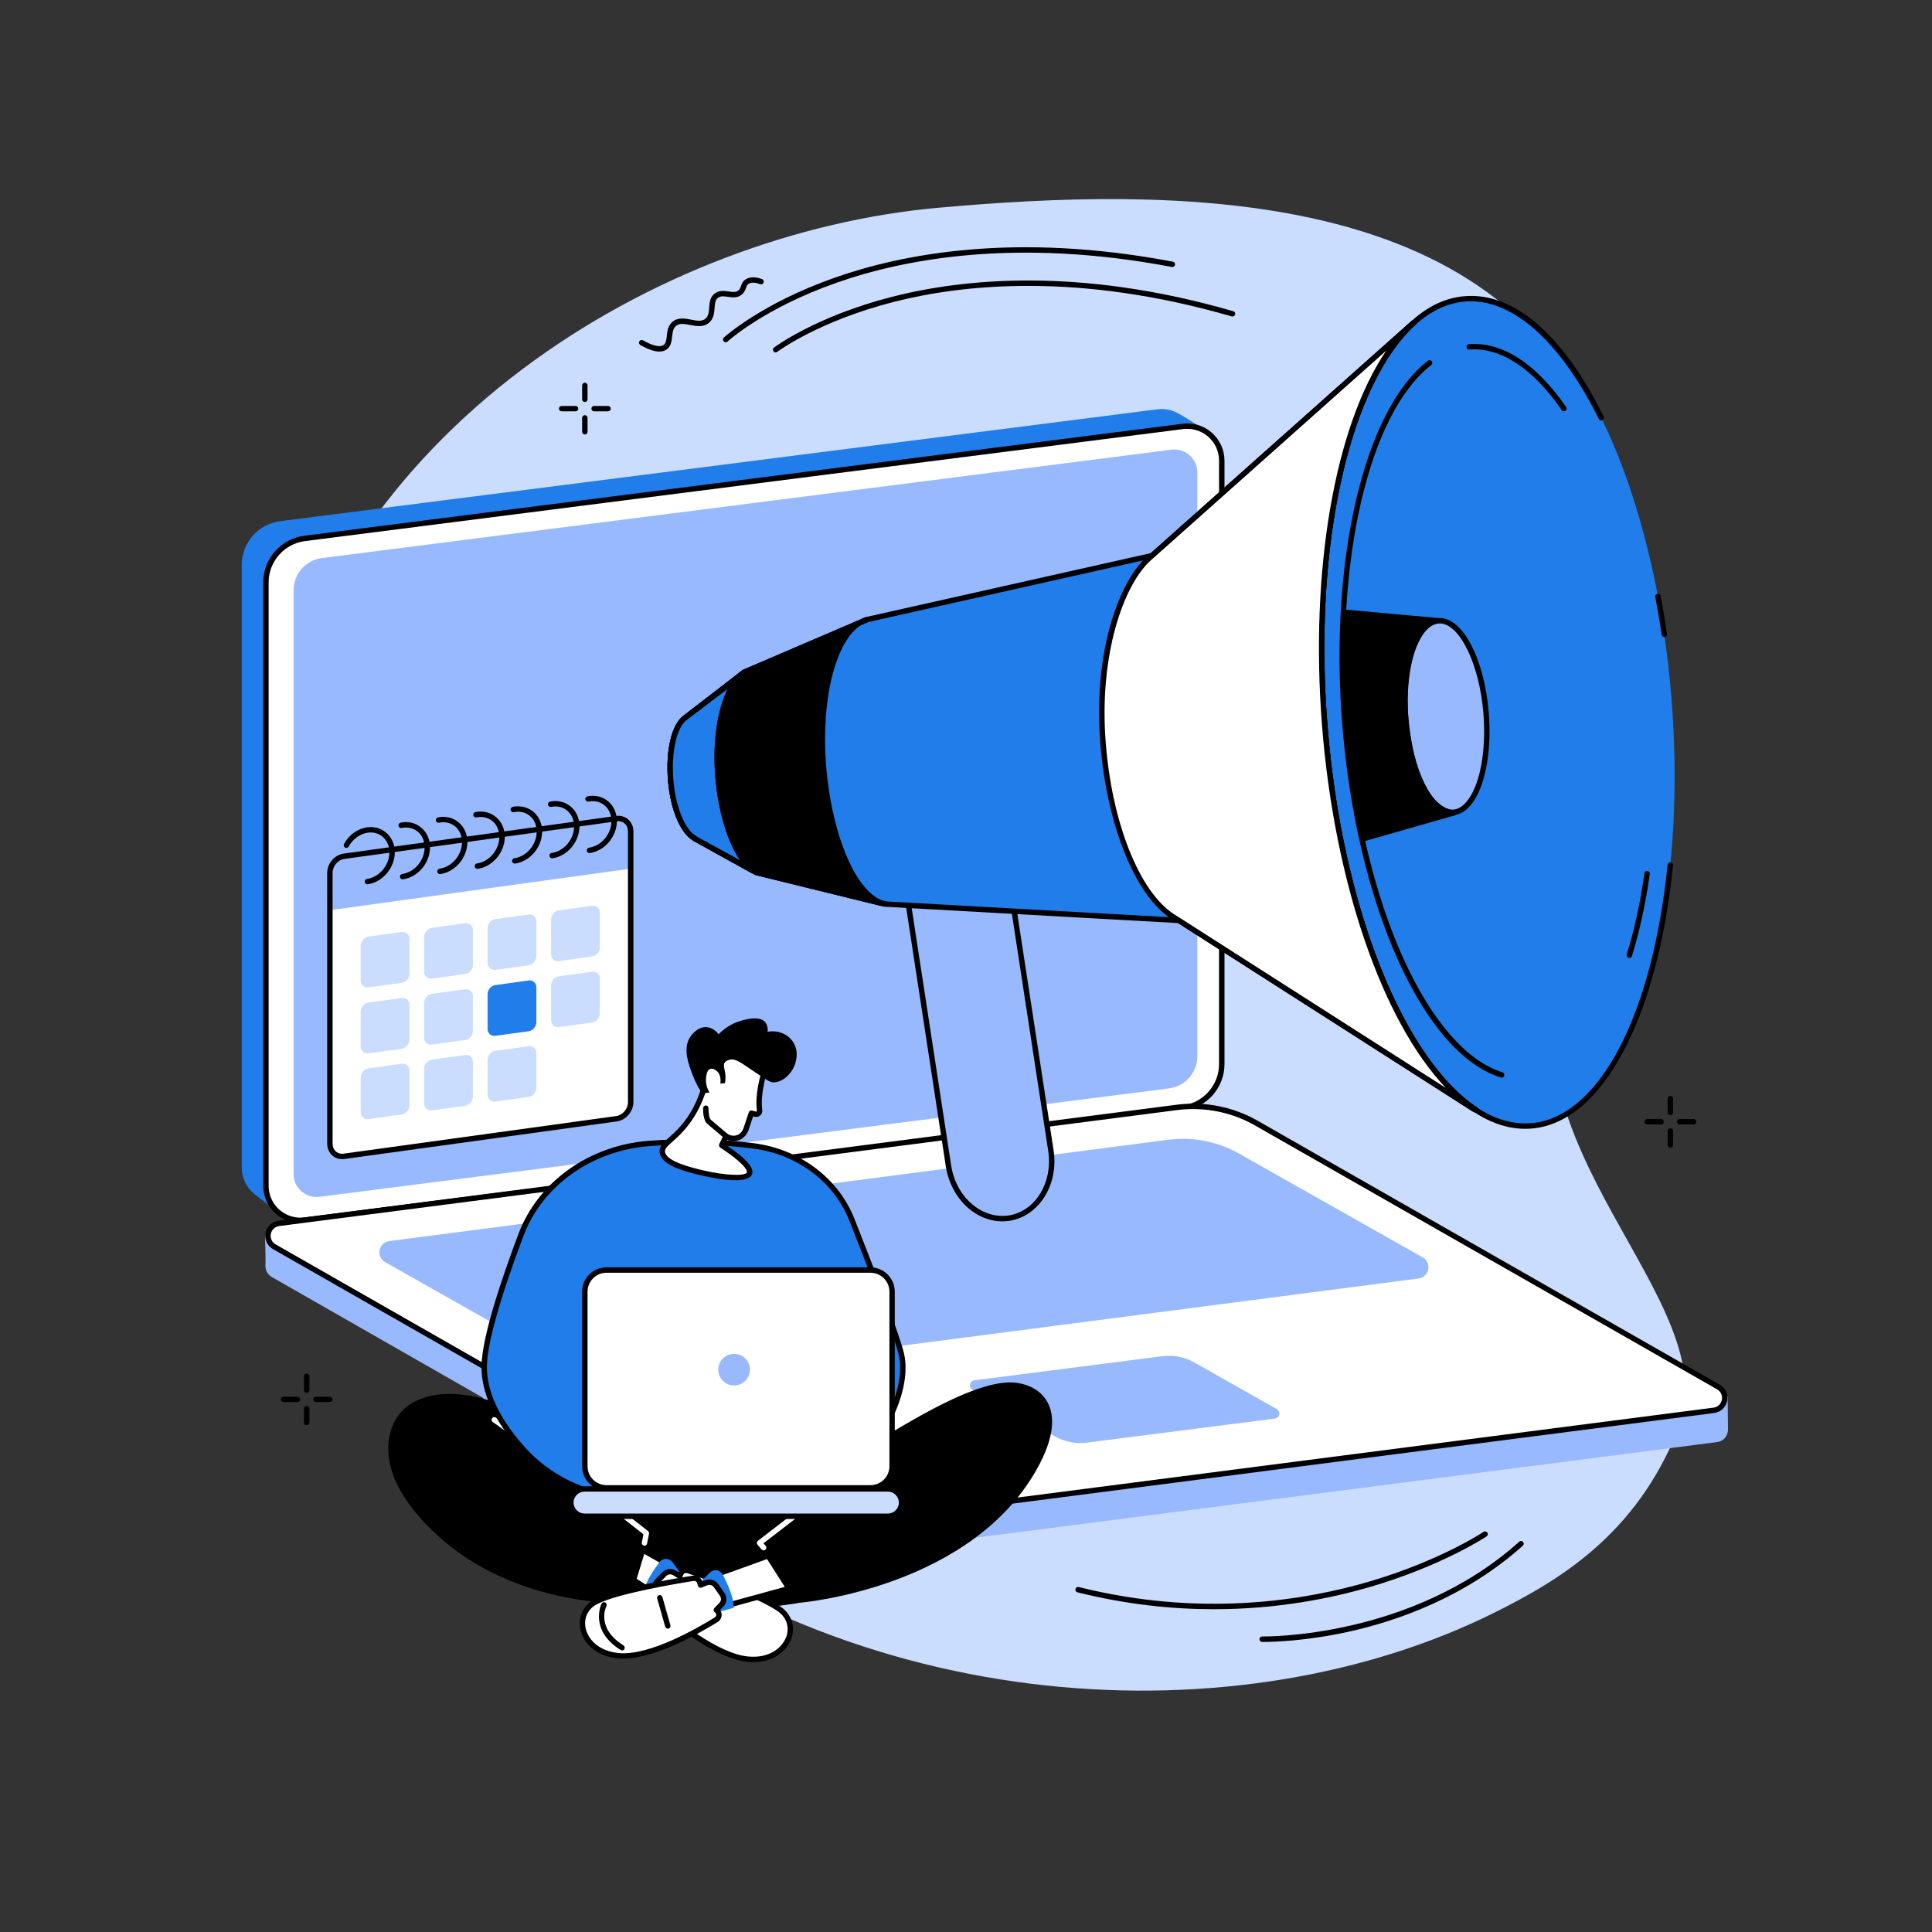 <svg xmlns="http://www.w3.org/2000/svg" xmlns:xlink="http://www.w3.org/1999/xlink" width="128" viewBox="0 0 96 96" height="128" preserveAspectRatio="xMidYMid meet"><rect x="0" y="0" width="96" height="96" fill="#333333" stroke="none"/><defs><clipPath id="d8ab311cea"><path d="M 12 9.164 L 84 9.164 L 84 85 L 12 85 Z M 12 9.164 " clip-rule="nonzero"></path></clipPath></defs><g clip-path="url(#d8ab311cea)"><path fill="#caddff" d="M 83.375 71.039 C 81.262 76.316 77.418 78.555 74.234 80.141 C 61.68 86.383 42.566 85.562 28.758 74.016 C 25.527 71.312 9.602 57.164 13.211 38.113 C 16.406 21.27 32.793 11.562 46.621 10.324 C 58.078 9.297 73.793 9.172 79.168 20.98 C 82.191 27.621 83.234 32.887 77.879 46.816 C 73.977 56.969 85.961 64.59 83.375 71.039 " fill-opacity="1" fill-rule="nonzero"></path></g><path fill="#000000" d="M 60.32 79.961 C 58.246 79.961 55.961 79.727 53.535 79.121 C 53.465 79.102 53.422 79.027 53.438 78.957 C 53.457 78.887 53.531 78.84 53.602 78.859 C 59.637 80.367 64.785 79.543 68.039 78.586 C 71.57 77.547 73.699 76.133 73.719 76.117 C 73.781 76.078 73.863 76.094 73.906 76.156 C 73.945 76.215 73.93 76.301 73.871 76.34 C 73.848 76.355 71.691 77.789 68.125 78.84 C 66.145 79.422 63.469 79.961 60.32 79.961 " fill-opacity="1" fill-rule="nonzero"></path><path fill="#000000" d="M 62.801 81.586 C 62.742 81.586 62.715 81.586 62.711 81.586 C 62.637 81.582 62.578 81.523 62.582 81.449 C 62.582 81.375 62.641 81.316 62.715 81.316 C 62.715 81.316 62.719 81.316 62.719 81.316 C 62.789 81.316 70.109 81.434 75.492 76.605 C 75.547 76.555 75.629 76.559 75.68 76.617 C 75.73 76.672 75.727 76.754 75.668 76.805 C 72.812 79.367 69.441 80.531 67.121 81.055 C 64.91 81.555 63.195 81.586 62.801 81.586 " fill-opacity="1" fill-rule="nonzero"></path><path fill="#000000" d="M 29.062 19.977 C 28.988 19.977 28.926 19.918 28.926 19.844 L 28.926 19.152 C 28.926 19.078 28.988 19.016 29.062 19.016 C 29.137 19.016 29.195 19.078 29.195 19.152 L 29.195 19.844 C 29.195 19.918 29.137 19.977 29.062 19.977 " fill-opacity="1" fill-rule="nonzero"></path><path fill="#000000" d="M 29.062 21.59 C 28.988 21.59 28.926 21.531 28.926 21.457 L 28.926 20.762 C 28.926 20.691 28.988 20.629 29.062 20.629 C 29.137 20.629 29.195 20.691 29.195 20.762 L 29.195 21.457 C 29.195 21.531 29.137 21.59 29.062 21.59 " fill-opacity="1" fill-rule="nonzero"></path><path fill="#000000" d="M 30.215 20.438 L 29.52 20.438 C 29.445 20.438 29.387 20.379 29.387 20.305 C 29.387 20.23 29.445 20.172 29.52 20.172 L 30.215 20.172 C 30.285 20.172 30.348 20.23 30.348 20.305 C 30.348 20.379 30.285 20.438 30.215 20.438 " fill-opacity="1" fill-rule="nonzero"></path><path fill="#000000" d="M 28.602 20.438 L 27.91 20.438 C 27.836 20.438 27.773 20.379 27.773 20.305 C 27.773 20.23 27.836 20.172 27.91 20.172 L 28.602 20.172 C 28.676 20.172 28.734 20.23 28.734 20.305 C 28.734 20.379 28.676 20.438 28.602 20.438 " fill-opacity="1" fill-rule="nonzero"></path><path fill="#000000" d="M 83 55.414 C 82.926 55.414 82.863 55.355 82.863 55.281 L 82.863 54.59 C 82.863 54.516 82.926 54.453 83 54.453 C 83.07 54.453 83.133 54.516 83.133 54.59 L 83.133 55.281 C 83.133 55.355 83.07 55.414 83 55.414 " fill-opacity="1" fill-rule="nonzero"></path><path fill="#000000" d="M 83 57.027 C 82.926 57.027 82.863 56.965 82.863 56.895 L 82.863 56.199 C 82.863 56.125 82.926 56.066 83 56.066 C 83.07 56.066 83.133 56.125 83.133 56.199 L 83.133 56.895 C 83.133 56.965 83.07 57.027 83 57.027 " fill-opacity="1" fill-rule="nonzero"></path><path fill="#000000" d="M 84.152 55.875 L 83.457 55.875 C 83.383 55.875 83.324 55.812 83.324 55.742 C 83.324 55.668 83.383 55.605 83.457 55.605 L 84.152 55.605 C 84.227 55.605 84.285 55.668 84.285 55.742 C 84.285 55.812 84.227 55.875 84.152 55.875 " fill-opacity="1" fill-rule="nonzero"></path><path fill="#000000" d="M 82.539 55.875 L 81.848 55.875 C 81.773 55.875 81.711 55.812 81.711 55.742 C 81.711 55.668 81.773 55.605 81.848 55.605 L 82.539 55.605 C 82.613 55.605 82.672 55.668 82.672 55.742 C 82.672 55.812 82.613 55.875 82.539 55.875 " fill-opacity="1" fill-rule="nonzero"></path><path fill="#000000" d="M 15.238 69.211 C 15.164 69.211 15.105 69.148 15.105 69.074 L 15.105 68.383 C 15.105 68.309 15.164 68.25 15.238 68.25 C 15.312 68.25 15.375 68.309 15.375 68.383 L 15.375 69.074 C 15.375 69.148 15.312 69.211 15.238 69.211 " fill-opacity="1" fill-rule="nonzero"></path><path fill="#000000" d="M 15.238 70.82 C 15.164 70.82 15.105 70.762 15.105 70.688 L 15.105 69.996 C 15.105 69.922 15.164 69.863 15.238 69.863 C 15.312 69.863 15.375 69.922 15.375 69.996 L 15.375 70.688 C 15.375 70.762 15.312 70.82 15.238 70.82 " fill-opacity="1" fill-rule="nonzero"></path><path fill="#000000" d="M 16.391 69.668 L 15.699 69.668 C 15.625 69.668 15.566 69.609 15.566 69.535 C 15.566 69.461 15.625 69.402 15.699 69.402 L 16.391 69.402 C 16.465 69.402 16.527 69.461 16.527 69.535 C 16.527 69.609 16.465 69.668 16.391 69.668 " fill-opacity="1" fill-rule="nonzero"></path><path fill="#000000" d="M 14.781 69.668 L 14.086 69.668 C 14.012 69.668 13.953 69.609 13.953 69.535 C 13.953 69.461 14.012 69.402 14.086 69.402 L 14.781 69.402 C 14.852 69.402 14.914 69.461 14.914 69.535 C 14.914 69.609 14.852 69.668 14.781 69.668 " fill-opacity="1" fill-rule="nonzero"></path><path fill="#000000" d="M 38.543 17.512 C 38.5 17.512 38.461 17.492 38.434 17.457 C 38.391 17.398 38.402 17.316 38.461 17.27 C 38.48 17.254 40.508 15.727 44.316 14.75 C 47.828 13.852 53.621 13.246 61.281 15.465 C 61.352 15.484 61.395 15.559 61.371 15.629 C 61.352 15.699 61.277 15.742 61.207 15.723 C 53.609 13.523 47.875 14.117 44.402 15.004 C 40.637 15.969 38.641 17.469 38.621 17.484 C 38.598 17.5 38.57 17.512 38.543 17.512 " fill-opacity="1" fill-rule="nonzero"></path><path fill="#000000" d="M 36.059 17.008 C 36.023 17.008 35.988 16.992 35.961 16.965 C 35.91 16.91 35.914 16.824 35.969 16.773 C 35.984 16.758 37.809 15.09 41.457 13.805 C 44.816 12.617 50.461 11.516 58.281 13.004 C 58.355 13.016 58.402 13.086 58.387 13.16 C 58.375 13.23 58.305 13.277 58.23 13.266 C 50.48 11.793 44.891 12.879 41.562 14.051 C 37.961 15.316 36.168 16.953 36.148 16.973 C 36.125 16.996 36.094 17.008 36.059 17.008 " fill-opacity="1" fill-rule="nonzero"></path><path fill="#000000" d="M 32.758 17.469 C 32.508 17.469 32.199 17.359 31.816 17.145 C 31.754 17.105 31.73 17.023 31.766 16.961 C 31.801 16.898 31.883 16.875 31.949 16.91 C 32.562 17.258 32.844 17.23 32.969 17.145 C 33.09 17.062 33.109 16.891 33.133 16.695 C 33.156 16.457 33.188 16.184 33.418 15.988 C 33.691 15.758 34.039 15.824 34.344 15.883 C 34.617 15.938 34.871 15.984 35.051 15.84 C 35.207 15.711 35.223 15.504 35.238 15.281 C 35.262 15.023 35.281 14.73 35.551 14.559 C 35.77 14.418 36.004 14.453 36.215 14.484 C 36.438 14.516 36.582 14.531 36.699 14.426 C 36.762 14.367 36.789 14.297 36.816 14.219 C 36.855 14.113 36.898 13.984 37.047 13.883 C 37.246 13.75 37.52 13.746 37.863 13.867 C 37.934 13.891 37.969 13.969 37.945 14.039 C 37.918 14.109 37.844 14.145 37.773 14.121 C 37.516 14.027 37.32 14.023 37.195 14.105 C 37.125 14.156 37.105 14.207 37.066 14.309 C 37.035 14.402 36.992 14.52 36.879 14.621 C 36.66 14.82 36.402 14.781 36.176 14.75 C 35.988 14.723 35.828 14.695 35.695 14.785 C 35.547 14.879 35.527 15.043 35.508 15.301 C 35.488 15.555 35.465 15.844 35.219 16.047 C 34.945 16.273 34.598 16.207 34.293 16.148 C 34.012 16.094 33.766 16.047 33.59 16.195 C 33.441 16.32 33.422 16.516 33.398 16.723 C 33.371 16.953 33.344 17.215 33.121 17.367 C 33.02 17.434 32.898 17.469 32.758 17.469 " fill-opacity="1" fill-rule="nonzero"></path><path fill="#207de9" d="M 13.805 60.219 L 57.496 54.145 C 58.594 54.004 59.414 53.07 59.414 51.965 L 60.012 21.488 C 60.012 21.488 59.02 20.77 58.453 20.496 C 58.168 20.355 57.836 20.293 57.492 20.34 L 13.93 25.895 C 12.832 26.035 12.012 26.969 12.012 28.074 L 12.012 58.004 C 12.012 58.539 12.254 59.012 12.633 59.324 C 12.984 59.609 13.805 60.219 13.805 60.219 " fill-opacity="1" fill-rule="nonzero"></path><path fill="#ffffff" d="M 15.141 60.625 L 58.785 55.059 C 59.883 54.918 60.707 53.984 60.707 52.875 L 60.707 22.887 C 60.707 21.855 59.805 21.059 58.781 21.188 L 15.137 26.754 C 14.039 26.895 13.215 27.832 13.215 28.938 L 13.215 58.926 C 13.215 59.957 14.117 60.754 15.141 60.625 " fill-opacity="1" fill-rule="nonzero"></path><path fill="#000000" d="M 58.996 21.309 C 58.93 21.309 58.863 21.312 58.797 21.32 L 15.152 26.887 C 14.125 27.02 13.348 27.902 13.348 28.938 L 13.348 58.926 C 13.348 59.379 13.543 59.812 13.883 60.109 C 14.223 60.41 14.676 60.551 15.125 60.492 L 58.77 54.926 C 59.797 54.793 60.574 53.914 60.574 52.875 L 60.574 22.887 C 60.574 22.434 60.379 22 60.039 21.703 C 59.75 21.449 59.379 21.309 58.996 21.309 Z M 15.141 60.625 Z M 14.926 60.773 C 14.48 60.773 14.043 60.609 13.707 60.312 C 13.309 59.961 13.082 59.457 13.082 58.926 L 13.082 28.938 C 13.082 27.766 13.957 26.77 15.121 26.621 L 58.766 21.055 C 59.289 20.988 59.82 21.152 60.215 21.5 C 60.613 21.852 60.844 22.355 60.844 22.887 L 60.844 52.875 C 60.844 54.047 59.965 55.043 58.801 55.191 L 15.156 60.758 C 15.082 60.766 15.004 60.773 14.926 60.773 " fill-opacity="1" fill-rule="nonzero"></path><path fill="#99b9ff" d="M 40.516 77.434 L 85.32 71.656 C 85.668 71.609 85.867 71.316 85.863 71.023 C 85.859 70.82 85.844 69.395 85.844 69.395 L 62.152 55.852 C 60.969 55.176 59.43 54.91 58.074 55.086 L 13.84 60.793 C 13.574 60.828 13.348 61 13.242 61.246 L 13.168 61.414 C 13.168 61.414 13.207 62.602 13.191 62.879 C 13.18 63.098 13.277 63.32 13.504 63.453 L 36.598 76.656 C 37.785 77.332 39.16 77.605 40.516 77.434 " fill-opacity="1" fill-rule="nonzero"></path><path fill="#ffffff" d="M 40.52 75.844 L 85.156 70.078 C 85.75 70.004 85.906 69.215 85.387 68.922 L 62.418 55.801 C 61.23 55.125 59.855 54.852 58.5 55.023 L 13.859 60.789 C 13.266 60.867 13.109 61.652 13.629 61.949 L 36.598 75.066 C 37.785 75.746 39.16 76.02 40.52 75.844 " fill-opacity="1" fill-rule="nonzero"></path><path fill="#000000" d="M 59.289 55.109 C 59.031 55.109 58.773 55.125 58.516 55.156 L 13.875 60.922 C 13.617 60.957 13.492 61.148 13.457 61.312 C 13.426 61.48 13.473 61.703 13.695 61.832 L 36.664 74.953 C 37.82 75.609 39.184 75.883 40.5 75.711 L 85.141 69.945 C 85.398 69.914 85.523 69.723 85.559 69.555 C 85.59 69.391 85.547 69.164 85.32 69.035 L 62.352 55.918 C 61.422 55.387 60.355 55.109 59.289 55.109 Z M 40.52 75.844 Z M 39.727 76.031 C 38.613 76.031 37.504 75.738 36.531 75.184 L 13.562 62.066 C 13.277 61.902 13.133 61.586 13.195 61.262 C 13.262 60.938 13.516 60.699 13.844 60.66 L 58.484 54.891 C 59.859 54.715 61.281 54.996 62.484 55.684 L 85.453 68.805 C 85.742 68.969 85.887 69.285 85.82 69.609 C 85.758 69.934 85.504 70.168 85.176 70.211 L 40.535 75.977 C 40.266 76.012 39.996 76.031 39.727 76.031 " fill-opacity="1" fill-rule="nonzero"></path><path fill="#99b9ff" d="M 31.777 68.562 L 70.488 63.527 C 71.023 63.457 71.164 62.746 70.695 62.48 L 61.594 57.336 C 60.52 56.723 59.277 56.477 58.055 56.633 L 19.344 61.668 C 18.809 61.738 18.668 62.449 19.137 62.715 L 28.238 67.859 C 29.309 68.473 30.555 68.719 31.777 68.562 " fill-opacity="1" fill-rule="nonzero"></path><path fill="#99b9ff" d="M 54.004 71.684 L 63.348 70.488 C 63.59 70.457 63.652 70.137 63.441 70.016 L 59.352 67.703 C 58.867 67.43 58.309 67.316 57.762 67.387 L 48.418 68.586 C 48.176 68.617 48.113 68.934 48.324 69.055 L 52.414 71.367 C 52.895 71.645 53.453 71.754 54.004 71.684 " fill-opacity="1" fill-rule="nonzero"></path><path fill="#99b9ff" d="M 58.359 22.336 C 58.312 22.336 58.266 22.34 58.215 22.344 L 15.992 27.73 C 15.191 27.832 14.586 28.52 14.586 29.328 L 14.586 58.34 C 14.586 58.668 14.727 58.977 14.973 59.191 C 15.219 59.41 15.543 59.508 15.867 59.469 L 58.09 54.082 C 58.891 53.98 59.496 53.293 59.496 52.484 L 59.496 23.473 C 59.496 23.148 59.355 22.836 59.109 22.621 C 58.902 22.438 58.637 22.336 58.359 22.336 " fill-opacity="1" fill-rule="nonzero"></path><path fill="#99b9ff" d="M 50.145 60.527 C 48.734 60.746 47.383 59.578 47.129 57.93 L 43.996 37.48 L 49.078 36.691 L 52.219 57.176 C 52.469 58.812 51.543 60.309 50.145 60.527 " fill-opacity="1" fill-rule="nonzero"></path><path fill="#000000" d="M 44.148 37.594 L 47.262 57.91 C 47.391 58.75 47.824 59.496 48.457 59.957 C 48.961 60.328 49.551 60.484 50.125 60.395 C 51.445 60.191 52.324 58.754 52.086 57.195 L 48.969 36.844 Z M 49.805 60.688 C 49.281 60.688 48.754 60.512 48.297 60.176 C 47.609 59.672 47.137 58.859 46.996 57.949 L 43.863 37.5 C 43.852 37.426 43.902 37.359 43.977 37.348 L 49.059 36.559 C 49.094 36.555 49.129 36.562 49.16 36.582 C 49.188 36.605 49.207 36.637 49.211 36.672 L 52.352 57.156 C 52.613 58.859 51.633 60.43 50.164 60.66 C 50.047 60.676 49.926 60.688 49.805 60.688 " fill-opacity="1" fill-rule="nonzero"></path><path fill="#207de9" d="M 57.242 27.609 L 43.082 30.785 L 36.984 33.395 L 34.078 35.637 L 34.059 35.656 C 33.516 36.027 33.207 37.281 33.324 38.738 C 33.438 40.176 33.945 41.355 34.531 41.656 L 34.508 41.66 L 37.562 43.352 L 43.953 44.922 L 58.578 45.738 L 73.23 55.105 L 73.344 55.156 C 69.668 52.75 66.551 45.188 65.828 36.043 C 65.105 26.91 66.988 18.98 70.234 16.047 L 70.23 16.043 L 57.41 27.461 L 57.242 27.609 " fill-opacity="1" fill-rule="nonzero"></path><path fill="#207de9" d="M 83.059 34.746 C 83.957 46.098 80.828 55.586 76.07 55.945 C 71.312 56.305 66.727 47.395 65.828 36.043 C 64.93 24.695 68.059 15.203 72.816 14.848 C 77.574 14.488 82.16 23.398 83.059 34.746 " fill-opacity="1" fill-rule="nonzero"></path><path fill="#000000" d="M 75.789 56.09 C 73.527 56.09 71.262 54.102 69.383 50.445 C 67.438 46.672 66.129 41.562 65.691 36.055 C 65.031 27.715 66.531 20.078 69.512 16.598 C 70.508 15.438 71.617 14.801 72.805 14.715 C 75.246 14.527 77.688 16.656 79.684 20.699 C 79.715 20.766 79.688 20.848 79.621 20.879 C 79.555 20.914 79.477 20.887 79.445 20.82 C 77.527 16.938 75.117 14.809 72.828 14.98 C 71.707 15.062 70.664 15.668 69.715 16.773 C 66.777 20.199 65.305 27.762 65.961 36.035 C 66.852 47.293 71.379 56.164 76.059 55.812 C 79.426 55.559 82.098 50.516 82.863 42.965 C 82.871 42.891 82.938 42.836 83.012 42.844 C 83.086 42.852 83.141 42.918 83.133 42.992 C 82.352 50.68 79.582 55.816 76.082 56.078 C 75.984 56.086 75.887 56.09 75.789 56.09 " fill-opacity="1" fill-rule="nonzero"></path><path fill="#000000" d="M 82.699 31.652 C 82.633 31.652 82.574 31.605 82.566 31.539 C 82.473 30.906 82.367 30.273 82.25 29.66 C 82.238 29.586 82.285 29.516 82.359 29.504 C 82.43 29.488 82.5 29.535 82.516 29.609 C 82.629 30.227 82.738 30.863 82.832 31.5 C 82.84 31.574 82.789 31.641 82.719 31.652 C 82.711 31.652 82.703 31.652 82.699 31.652 " fill-opacity="1" fill-rule="nonzero"></path><path fill="#000000" d="M 77.711 20.434 C 77.668 20.434 77.625 20.41 77.602 20.375 C 76.156 18.293 74.57 17.254 73.016 17.367 C 72.941 17.375 72.879 17.316 72.871 17.246 C 72.867 17.172 72.922 17.105 72.996 17.102 C 74.648 16.977 76.316 18.055 77.82 20.223 C 77.863 20.281 77.848 20.367 77.785 20.41 C 77.762 20.426 77.738 20.434 77.711 20.434 " fill-opacity="1" fill-rule="nonzero"></path><path fill="#000000" d="M 74.617 53.543 C 74.605 53.543 74.59 53.543 74.578 53.539 C 70.723 52.352 67.406 44.969 66.695 35.98 C 66.043 27.777 67.797 20.352 70.957 17.922 C 71.016 17.879 71.102 17.891 71.145 17.949 C 71.191 18.008 71.18 18.09 71.121 18.137 C 68.031 20.512 66.32 27.84 66.961 35.957 C 67.305 40.273 68.281 44.406 69.715 47.586 C 71.125 50.715 72.879 52.734 74.656 53.281 C 74.727 53.305 74.766 53.379 74.746 53.449 C 74.727 53.508 74.676 53.543 74.617 53.543 " fill-opacity="1" fill-rule="nonzero"></path><path fill="#000000" d="M 80.961 47.602 C 80.949 47.602 80.934 47.598 80.922 47.594 C 80.852 47.574 80.812 47.5 80.832 47.426 C 81.211 46.207 81.508 44.852 81.711 43.391 C 81.723 43.316 81.793 43.266 81.863 43.277 C 81.938 43.285 81.988 43.355 81.977 43.43 C 81.77 44.902 81.469 46.273 81.09 47.508 C 81.07 47.562 81.02 47.602 80.961 47.602 " fill-opacity="1" fill-rule="nonzero"></path><path fill="#99b9ff" d="M 73.844 35.453 C 74.051 38.082 73.328 40.277 72.227 40.363 C 71.125 40.445 70.062 38.383 69.852 35.754 C 69.645 33.125 70.371 30.93 71.473 30.844 C 72.574 30.762 73.637 32.824 73.844 35.453 " fill-opacity="1" fill-rule="nonzero"></path><path fill="#000000" d="M 71.535 30.977 C 71.52 30.977 71.5 30.977 71.48 30.98 C 71.25 30.996 71.031 31.125 70.832 31.359 C 70.168 32.133 69.836 33.855 69.984 35.742 C 70.18 38.207 71.168 40.23 72.16 40.23 C 72.18 40.23 72.195 40.23 72.215 40.23 C 72.445 40.211 72.664 40.082 72.863 39.848 C 73.527 39.074 73.859 37.355 73.711 35.465 C 73.516 33.004 72.527 30.977 71.535 30.977 Z M 72.16 40.5 C 70.996 40.5 69.934 38.449 69.719 35.766 C 69.566 33.809 69.922 32.008 70.629 31.184 C 70.879 30.895 71.156 30.734 71.461 30.711 C 72.656 30.621 73.758 32.699 73.977 35.441 C 74.133 37.402 73.773 39.199 73.066 40.023 C 72.82 40.312 72.539 40.473 72.234 40.496 C 72.211 40.496 72.184 40.5 72.16 40.5 " fill-opacity="1" fill-rule="nonzero"></path><path fill="#000000" d="M 43.973 44.789 L 58.586 45.602 C 58.609 45.605 58.633 45.613 58.652 45.625 L 71.844 54.059 C 68.707 50.77 66.312 43.895 65.691 36.055 C 65.078 28.273 66.34 21.164 68.883 17.422 L 57.332 27.707 C 57.316 27.723 57.297 27.734 57.273 27.738 L 43.121 30.914 L 37.055 33.512 L 34.148 35.758 C 34.145 35.762 34.141 35.766 34.133 35.77 C 33.633 36.113 33.348 37.355 33.457 38.727 C 33.562 40.07 34.039 41.254 34.594 41.539 C 34.613 41.547 34.629 41.562 34.641 41.578 L 37.613 43.227 Z M 73.344 55.289 C 73.324 55.289 73.305 55.285 73.285 55.277 L 73.176 55.227 C 73.172 55.223 73.164 55.223 73.16 55.219 L 58.535 45.867 L 43.945 45.055 C 43.938 45.055 43.93 45.055 43.922 45.051 L 37.531 43.484 C 37.52 43.48 37.512 43.477 37.5 43.473 L 34.445 41.777 C 34.426 41.766 34.41 41.754 34.398 41.738 C 33.785 41.352 33.301 40.172 33.191 38.75 C 33.07 37.246 33.387 35.965 33.977 35.551 L 33.992 35.539 C 33.992 35.535 33.996 35.535 34 35.531 L 36.902 33.289 C 36.914 33.285 36.922 33.277 36.934 33.273 L 43.027 30.66 C 43.035 30.66 43.043 30.656 43.051 30.656 L 57.18 27.484 L 70.141 15.945 C 70.195 15.895 70.281 15.898 70.332 15.953 C 70.355 15.98 70.367 16.016 70.367 16.051 C 70.363 16.086 70.352 16.121 70.324 16.145 C 68.754 17.566 67.457 20.266 66.672 23.75 C 65.855 27.371 65.609 31.617 65.961 36.035 C 66.309 40.453 67.223 44.617 68.602 48.078 C 69.93 51.406 71.641 53.879 73.414 55.043 C 73.473 55.082 73.492 55.16 73.461 55.219 C 73.434 55.262 73.391 55.289 73.344 55.289 " fill-opacity="1" fill-rule="nonzero"></path><path fill="#ffffff" d="M 57.281 27.574 L 70.23 16.043 L 70.234 16.047 C 66.988 18.98 65.105 26.91 65.828 36.043 C 66.551 45.188 69.668 52.75 73.344 55.156 L 73.23 55.105 L 58.605 45.754 L 58.266 45.535 C 56.566 44.441 55.125 41.023 54.805 36.887 C 54.48 32.641 55.629 29.031 57.121 27.715 L 57.281 27.574 " fill-opacity="1" fill-rule="nonzero"></path><path fill="#000000" d="M 57.281 27.574 L 57.285 27.574 Z M 68.883 17.422 L 57.371 27.676 L 57.211 27.816 C 55.828 29.031 54.605 32.535 54.941 36.875 C 55.246 40.875 56.613 44.312 58.336 45.426 L 58.676 45.641 L 71.844 54.059 C 68.707 50.77 66.312 43.895 65.691 36.055 C 65.078 28.273 66.34 21.164 68.883 17.422 Z M 73.344 55.289 C 73.324 55.289 73.305 55.285 73.285 55.277 L 73.176 55.227 C 73.172 55.223 73.164 55.223 73.16 55.219 L 58.531 45.863 L 58.191 45.648 C 56.402 44.492 54.988 40.977 54.672 36.898 C 54.316 32.262 55.648 28.836 57.031 27.613 L 57.195 27.473 L 70.141 15.945 C 70.195 15.895 70.281 15.898 70.332 15.953 C 70.355 15.98 70.367 16.016 70.367 16.051 C 70.363 16.086 70.352 16.121 70.324 16.145 C 68.754 17.566 67.457 20.266 66.672 23.75 C 65.855 27.371 65.609 31.617 65.961 36.035 C 66.309 40.453 67.223 44.617 68.602 48.078 C 69.93 51.406 71.641 53.879 73.414 55.043 C 73.473 55.082 73.492 55.16 73.461 55.219 C 73.434 55.262 73.391 55.289 73.344 55.289 " fill-opacity="1" fill-rule="nonzero"></path><path fill="#000000" d="M 37.398 43.395 C 37.379 43.395 37.355 43.391 37.336 43.379 L 34.445 41.777 C 34.426 41.766 34.41 41.754 34.398 41.738 C 33.785 41.355 33.301 40.172 33.191 38.75 C 33.07 37.246 33.387 35.965 33.977 35.551 L 33.992 35.539 C 33.992 35.535 33.996 35.535 34 35.531 L 36.902 33.289 C 36.961 33.246 37.047 33.258 37.09 33.316 C 37.137 33.375 37.125 33.457 37.066 33.504 L 34.148 35.758 C 34.145 35.762 34.141 35.766 34.133 35.77 C 33.633 36.109 33.348 37.355 33.457 38.727 C 33.562 40.07 34.039 41.254 34.594 41.539 C 34.613 41.547 34.629 41.562 34.641 41.578 L 37.465 43.145 C 37.531 43.18 37.551 43.262 37.516 43.328 C 37.492 43.371 37.445 43.395 37.398 43.395 " fill-opacity="1" fill-rule="nonzero"></path><path fill="#207de9" d="M 37.602 43.348 C 36.645 42.863 35.859 40.887 35.672 38.543 C 35.477 36.055 36.117 33.836 37.082 33.359 L 34.078 35.641 L 34.059 35.656 C 33.516 36.027 33.207 37.281 33.324 38.738 C 33.438 40.176 33.945 41.355 34.531 41.656 L 34.508 41.66 L 37.602 43.348 " fill-opacity="1" fill-rule="nonzero"></path><path fill="#000000" d="M 34.637 41.578 L 36.77 42.742 C 36.141 41.844 35.68 40.316 35.539 38.551 C 35.402 36.844 35.656 35.242 36.16 34.227 L 34.148 35.758 C 34.145 35.762 34.141 35.766 34.133 35.77 C 33.633 36.109 33.348 37.355 33.457 38.727 C 33.562 40.07 34.039 41.254 34.594 41.539 C 34.609 41.547 34.625 41.562 34.637 41.578 Z M 37.598 43.48 C 37.578 43.48 37.559 43.477 37.539 43.469 C 37.516 43.453 37.492 43.441 37.469 43.43 L 34.445 41.777 C 34.426 41.766 34.41 41.754 34.398 41.738 C 33.785 41.355 33.301 40.172 33.191 38.75 C 33.07 37.246 33.387 35.965 33.977 35.551 L 33.992 35.539 C 33.992 35.535 33.996 35.535 34 35.531 L 36.629 33.535 C 36.754 33.406 36.883 33.309 37.023 33.238 C 37.082 33.211 37.16 33.23 37.195 33.289 C 37.23 33.348 37.219 33.426 37.16 33.465 L 36.797 33.746 C 36.066 34.52 35.641 36.469 35.805 38.531 C 35.984 40.781 36.715 42.676 37.598 43.195 L 37.664 43.23 C 37.727 43.266 37.754 43.344 37.719 43.41 C 37.695 43.457 37.648 43.48 37.598 43.48 " fill-opacity="1" fill-rule="nonzero"></path><path fill="#000000" d="M 43.723 44.863 L 43.996 44.922 C 42.496 44.629 41.199 41.633 40.914 38.027 C 40.625 34.348 41.598 31.207 43.082 30.785 L 42.879 30.871 L 37.098 33.352 C 36.125 33.812 35.473 36.039 35.672 38.543 C 35.863 40.953 36.719 42.973 37.711 43.387 L 43.723 44.863 " fill-opacity="1" fill-rule="nonzero"></path><path fill="#000000" d="M 37.75 43.258 L 43.074 44.566 C 41.926 43.535 41.02 41.047 40.781 38.035 C 40.555 35.18 41.098 32.59 42.078 31.359 L 37.148 33.477 C 36.211 33.922 35.617 36.145 35.805 38.531 C 35.992 40.871 36.809 42.855 37.75 43.258 Z M 43.969 45.051 C 43.965 45.051 43.957 45.051 43.949 45.047 L 43.688 44.996 L 37.668 43.512 L 37.656 43.508 C 36.605 43.074 35.734 41.035 35.539 38.551 C 35.336 36.02 35.984 33.73 37.039 33.23 L 42.707 30.801 C 42.816 30.738 42.93 30.688 43.047 30.656 L 43.133 30.91 L 42.805 31.051 C 41.547 31.789 40.785 34.707 41.047 38.016 C 41.332 41.586 42.598 44.488 44.004 44.785 L 44.023 44.789 L 43.969 45.051 " fill-opacity="1" fill-rule="nonzero"></path><path fill="#000000" d="M 71.473 30.848 C 70.371 30.93 69.598 33.129 69.852 35.754 C 70.281 40.152 72 40.379 72.207 40.391 C 72.215 40.391 72.215 40.398 72.211 40.398 L 67.75 41.672 C 67.355 39.891 67.062 37.969 66.906 35.965 C 66.754 34.039 66.734 32.18 66.828 30.422 L 71.473 30.848 " fill-opacity="1" fill-rule="nonzero"></path><path fill="#000000" d="M 66.957 30.57 C 66.867 32.312 66.895 34.125 67.039 35.953 C 67.191 37.859 67.465 39.727 67.852 41.504 L 71.73 40.395 C 71.086 40.09 70.043 39.082 69.719 35.766 C 69.535 33.855 69.879 32.066 70.602 31.211 C 70.695 31.098 70.797 31.004 70.898 30.926 Z M 67.652 41.84 L 67.621 41.699 C 67.215 39.871 66.93 37.945 66.773 35.973 C 66.621 34.086 66.598 32.215 66.695 30.414 L 66.703 30.277 L 71.484 30.711 L 71.48 30.98 C 71.242 30.996 71.016 31.133 70.805 31.383 C 70.141 32.176 69.809 33.926 69.988 35.742 C 70.406 40.035 72.031 40.246 72.215 40.258 L 72.332 40.262 L 72.355 40.492 L 72.246 40.527 L 67.652 41.84 " fill-opacity="1" fill-rule="nonzero"></path><path fill="#ffffff" d="M 17.098 57.457 L 30.633 55.59 C 31.023 55.535 31.336 55.168 31.336 54.766 L 31.336 41.309 C 31.336 40.906 31.023 40.625 30.633 40.676 L 17.098 42.547 C 16.707 42.602 16.391 42.969 16.391 43.371 L 16.391 56.828 C 16.391 57.23 16.707 57.512 17.098 57.457 " fill-opacity="1" fill-rule="nonzero"></path><path fill="#99b9ff" d="M 16.391 45.227 L 31.336 43.164 L 31.336 41.309 C 31.336 40.906 31.023 40.625 30.633 40.676 L 17.098 42.547 C 16.707 42.602 16.391 42.969 16.391 43.371 L 16.391 45.227 " fill-opacity="1" fill-rule="nonzero"></path><path fill="#000000" d="M 30.727 40.805 C 30.703 40.805 30.676 40.809 30.652 40.809 L 17.113 42.68 C 16.789 42.723 16.527 43.035 16.527 43.371 L 16.527 56.828 C 16.527 56.984 16.586 57.125 16.691 57.219 C 16.797 57.309 16.934 57.348 17.078 57.324 L 30.613 55.457 C 30.938 55.414 31.203 55.102 31.203 54.766 L 31.203 41.309 C 31.203 41.148 31.145 41.012 31.035 40.918 C 30.953 40.844 30.844 40.805 30.727 40.805 Z M 17.098 57.457 Z M 17 57.598 C 16.82 57.598 16.652 57.539 16.516 57.418 C 16.352 57.273 16.258 57.062 16.258 56.828 L 16.258 43.371 C 16.258 42.906 16.625 42.477 17.078 42.414 L 30.613 40.543 C 30.84 40.516 31.051 40.574 31.211 40.715 C 31.379 40.859 31.473 41.07 31.473 41.309 L 31.473 54.766 C 31.473 55.23 31.102 55.66 30.652 55.723 L 17.113 57.59 C 17.078 57.598 17.039 57.598 17 57.598 " fill-opacity="1" fill-rule="nonzero"></path><path fill="#caddff" d="M 27.766 51.035 L 29.422 50.809 C 29.633 50.777 29.809 50.574 29.809 50.355 L 29.809 48.629 C 29.809 48.41 29.633 48.254 29.422 48.285 L 27.766 48.512 C 27.555 48.543 27.383 48.746 27.383 48.965 L 27.383 50.688 C 27.383 50.91 27.555 51.062 27.766 51.035 " fill-opacity="1" fill-rule="nonzero"></path><path fill="#207de9" d="M 24.613 51.469 L 26.27 51.242 C 26.48 51.211 26.652 51.012 26.652 50.789 L 26.652 49.066 C 26.652 48.844 26.48 48.691 26.27 48.719 L 24.613 48.949 C 24.402 48.977 24.227 49.18 24.227 49.398 L 24.227 51.125 C 24.227 51.344 24.402 51.5 24.613 51.469 " fill-opacity="1" fill-rule="nonzero"></path><path fill="#caddff" d="M 21.461 51.906 L 23.113 51.676 C 23.328 51.648 23.5 51.445 23.5 51.227 L 23.5 49.5 C 23.5 49.281 23.328 49.125 23.113 49.156 L 21.461 49.383 C 21.25 49.414 21.074 49.613 21.074 49.836 L 21.074 51.559 C 21.074 51.781 21.25 51.934 21.461 51.906 " fill-opacity="1" fill-rule="nonzero"></path><path fill="#caddff" d="M 18.309 52.34 L 19.961 52.113 C 20.176 52.082 20.348 51.879 20.348 51.66 L 20.348 49.934 C 20.348 49.715 20.176 49.559 19.961 49.59 L 18.309 49.816 C 18.094 49.848 17.922 50.051 17.922 50.27 L 17.922 51.996 C 17.922 52.215 18.094 52.371 18.309 52.34 " fill-opacity="1" fill-rule="nonzero"></path><path fill="#caddff" d="M 24.613 54.738 L 26.27 54.508 C 26.48 54.48 26.652 54.277 26.652 54.059 L 26.652 52.332 C 26.652 52.113 26.48 51.957 26.27 51.988 L 24.613 52.215 C 24.402 52.246 24.227 52.445 24.227 52.668 L 24.227 54.391 C 24.227 54.613 24.402 54.766 24.613 54.738 " fill-opacity="1" fill-rule="nonzero"></path><path fill="#caddff" d="M 21.461 55.172 L 23.113 54.945 C 23.328 54.914 23.5 54.715 23.5 54.492 L 23.5 52.77 C 23.5 52.547 23.328 52.391 23.113 52.422 L 21.461 52.648 C 21.25 52.68 21.074 52.883 21.074 53.102 L 21.074 54.828 C 21.074 55.047 21.25 55.203 21.461 55.172 " fill-opacity="1" fill-rule="nonzero"></path><path fill="#caddff" d="M 18.309 55.609 L 19.961 55.379 C 20.176 55.352 20.348 55.148 20.348 54.926 L 20.348 53.203 C 20.348 52.984 20.176 52.828 19.961 52.855 L 18.309 53.086 C 18.094 53.113 17.922 53.316 17.922 53.539 L 17.922 55.262 C 17.922 55.484 18.094 55.637 18.309 55.609 " fill-opacity="1" fill-rule="nonzero"></path><path fill="#caddff" d="M 27.766 47.758 L 29.422 47.527 C 29.633 47.5 29.809 47.297 29.809 47.078 L 29.809 45.352 C 29.809 45.133 29.633 44.977 29.422 45.004 L 27.766 45.234 C 27.555 45.262 27.383 45.465 27.383 45.688 L 27.383 47.41 C 27.383 47.633 27.555 47.785 27.766 47.758 " fill-opacity="1" fill-rule="nonzero"></path><path fill="#caddff" d="M 24.613 48.191 L 26.27 47.965 C 26.48 47.934 26.652 47.73 26.652 47.512 L 26.652 45.785 C 26.652 45.566 26.48 45.41 26.27 45.441 L 24.613 45.668 C 24.402 45.699 24.227 45.902 24.227 46.121 L 24.227 47.848 C 24.227 48.066 24.402 48.223 24.613 48.191 " fill-opacity="1" fill-rule="nonzero"></path><path fill="#caddff" d="M 21.461 48.629 L 23.113 48.398 C 23.328 48.371 23.5 48.168 23.5 47.945 L 23.5 46.223 C 23.5 46 23.328 45.848 23.113 45.875 L 21.461 46.105 C 21.25 46.133 21.074 46.336 21.074 46.559 L 21.074 48.281 C 21.074 48.5 21.25 48.656 21.461 48.629 " fill-opacity="1" fill-rule="nonzero"></path><path fill="#caddff" d="M 18.309 49.062 L 19.961 48.836 C 20.176 48.805 20.348 48.602 20.348 48.383 L 20.348 46.656 C 20.348 46.438 20.176 46.281 19.961 46.312 L 18.309 46.539 C 18.094 46.57 17.922 46.77 17.922 46.992 L 17.922 48.719 C 17.922 48.938 18.094 49.094 18.309 49.062 " fill-opacity="1" fill-rule="nonzero"></path><path fill="#000000" d="M 29.289 42.387 C 29.223 42.387 29.168 42.34 29.156 42.273 C 29.148 42.199 29.199 42.133 29.27 42.121 C 29.883 42.035 30.383 41.441 30.383 40.797 C 30.383 40.488 30.266 40.215 30.055 40.031 C 29.855 39.855 29.59 39.781 29.309 39.82 C 29.289 39.824 29.266 39.828 29.242 39.832 C 29.172 39.848 29.102 39.801 29.086 39.73 C 29.07 39.656 29.117 39.586 29.191 39.57 C 29.219 39.566 29.246 39.559 29.273 39.555 C 29.633 39.508 29.973 39.602 30.23 39.828 C 30.504 40.062 30.652 40.41 30.652 40.797 C 30.652 41.57 30.047 42.281 29.309 42.387 C 29.301 42.387 29.297 42.387 29.289 42.387 " fill-opacity="1" fill-rule="nonzero"></path><path fill="#000000" d="M 27.434 42.648 C 27.367 42.648 27.309 42.602 27.301 42.531 C 27.289 42.461 27.34 42.391 27.414 42.383 C 28.027 42.297 28.527 41.703 28.527 41.059 C 28.527 40.75 28.41 40.477 28.199 40.293 C 28 40.117 27.734 40.043 27.453 40.082 C 27.43 40.086 27.41 40.09 27.387 40.094 C 27.316 40.109 27.242 40.062 27.227 39.992 C 27.215 39.918 27.262 39.848 27.332 39.832 C 27.359 39.828 27.387 39.82 27.418 39.816 C 27.773 39.766 28.113 39.863 28.375 40.09 C 28.645 40.324 28.793 40.672 28.793 41.059 C 28.793 41.832 28.191 42.543 27.453 42.648 C 27.445 42.648 27.438 42.648 27.434 42.648 " fill-opacity="1" fill-rule="nonzero"></path><path fill="#000000" d="M 25.574 42.91 C 25.512 42.91 25.453 42.863 25.445 42.793 C 25.434 42.723 25.484 42.652 25.559 42.645 C 26.172 42.559 26.668 41.965 26.668 41.32 C 26.668 41.012 26.555 40.738 26.344 40.555 C 26.141 40.379 25.879 40.305 25.598 40.344 C 25.574 40.348 25.551 40.352 25.531 40.355 C 25.457 40.371 25.387 40.324 25.371 40.25 C 25.355 40.18 25.402 40.109 25.477 40.094 C 25.504 40.09 25.531 40.082 25.559 40.078 C 25.918 40.031 26.258 40.125 26.52 40.352 C 26.789 40.586 26.938 40.93 26.938 41.32 C 26.938 42.094 26.336 42.805 25.594 42.91 C 25.59 42.91 25.582 42.91 25.574 42.91 " fill-opacity="1" fill-rule="nonzero"></path><path fill="#000000" d="M 23.719 43.172 C 23.652 43.172 23.598 43.121 23.586 43.055 C 23.578 42.984 23.629 42.914 23.699 42.906 C 24.312 42.816 24.812 42.227 24.812 41.582 C 24.812 41.27 24.695 41 24.484 40.812 C 24.285 40.641 24.02 40.566 23.738 40.605 C 23.719 40.609 23.695 40.613 23.672 40.617 C 23.602 40.633 23.531 40.586 23.516 40.512 C 23.5 40.441 23.547 40.371 23.621 40.355 C 23.648 40.348 23.676 40.344 23.703 40.34 C 24.062 40.289 24.402 40.387 24.66 40.613 C 24.934 40.848 25.082 41.191 25.082 41.582 C 25.082 42.355 24.477 43.066 23.738 43.172 C 23.73 43.172 23.727 43.172 23.719 43.172 " fill-opacity="1" fill-rule="nonzero"></path><path fill="#000000" d="M 21.863 43.434 C 21.797 43.434 21.738 43.383 21.73 43.316 C 21.719 43.242 21.77 43.176 21.844 43.164 C 22.457 43.078 22.957 42.488 22.957 41.844 C 22.957 41.531 22.84 41.258 22.629 41.074 C 22.43 40.902 22.164 40.828 21.883 40.867 C 21.859 40.871 21.84 40.875 21.816 40.879 C 21.742 40.895 21.672 40.848 21.656 40.773 C 21.645 40.703 21.691 40.633 21.762 40.617 C 21.789 40.609 21.816 40.605 21.844 40.602 C 22.203 40.551 22.543 40.648 22.805 40.875 C 23.074 41.109 23.223 41.453 23.223 41.844 C 23.223 42.613 22.621 43.328 21.883 43.43 C 21.875 43.434 21.867 43.434 21.863 43.434 " fill-opacity="1" fill-rule="nonzero"></path><path fill="#000000" d="M 20.004 43.695 C 19.941 43.695 19.883 43.645 19.875 43.578 C 19.863 43.504 19.914 43.438 19.988 43.426 C 20.602 43.34 21.098 42.75 21.098 42.105 C 21.098 41.793 20.984 41.52 20.773 41.336 C 20.57 41.164 20.309 41.09 20.027 41.129 C 20.004 41.133 19.98 41.137 19.961 41.141 C 19.887 41.156 19.816 41.109 19.801 41.035 C 19.785 40.965 19.832 40.895 19.906 40.879 C 19.934 40.871 19.961 40.867 19.988 40.863 C 20.348 40.812 20.688 40.91 20.945 41.137 C 21.219 41.371 21.367 41.715 21.367 42.105 C 21.367 42.875 20.766 43.59 20.023 43.691 C 20.02 43.695 20.012 43.695 20.004 43.695 " fill-opacity="1" fill-rule="nonzero"></path><path fill="#000000" d="M 18.254 43.941 C 18.188 43.941 18.133 43.891 18.121 43.824 C 18.113 43.75 18.164 43.684 18.234 43.676 C 18.848 43.586 19.348 42.996 19.348 42.352 C 19.348 42.039 19.23 41.77 19.02 41.582 C 18.82 41.41 18.555 41.336 18.273 41.375 C 17.887 41.43 17.535 41.688 17.328 42.062 C 17.293 42.129 17.211 42.152 17.148 42.117 C 17.082 42.078 17.059 42 17.094 41.934 C 17.34 41.484 17.77 41.176 18.238 41.109 C 18.594 41.059 18.938 41.156 19.195 41.383 C 19.469 41.617 19.617 41.961 19.617 42.352 C 19.617 43.121 19.012 43.836 18.273 43.938 C 18.266 43.941 18.262 43.941 18.254 43.941 " fill-opacity="1" fill-rule="nonzero"></path><path fill="#000000" d="M 21.719 76.273 C 17.781 72.645 19.82 70.305 19.82 70.305 C 19.82 70.305 21.578 67.457 27.75 71.18 C 33.922 74.906 39.895 73.52 41.246 72.961 C 42.598 72.402 47.316 68.895 49.977 68.699 C 51.457 68.59 53.23 69.699 51.676 72.711 C 48.461 78.93 39.73 79.641 39.73 79.641 C 39.73 79.641 35.5 80.434 31.152 79.664 C 31.152 79.664 25.656 79.902 21.719 76.273 " fill-opacity="1" fill-rule="nonzero"></path><path fill="#ffffff" d="M 31.934 77.02 L 33.328 77.797 L 32.633 79.246 L 31.477 78.504 L 31.934 77.02 " fill-opacity="1" fill-rule="nonzero"></path><path fill="#000000" d="M 31.637 78.449 L 32.578 79.051 L 33.152 77.855 L 32.012 77.215 Z M 32.633 79.379 C 32.605 79.379 32.582 79.371 32.559 79.355 L 31.406 78.617 C 31.355 78.586 31.332 78.523 31.352 78.465 L 31.805 76.98 C 31.816 76.941 31.848 76.91 31.883 76.895 C 31.922 76.879 31.965 76.883 32 76.902 L 33.395 77.68 C 33.457 77.715 33.48 77.793 33.449 77.855 L 32.754 79.301 C 32.734 79.336 32.707 79.363 32.668 79.375 C 32.656 79.375 32.645 79.379 32.633 79.379 " fill-opacity="1" fill-rule="nonzero"></path><path fill="#207de9" d="M 32.781 77.613 C 32.941 77.406 33.258 77.41 33.414 77.621 L 34.09 78.539 L 33.176 79.715 L 31.965 79.16 C 32.051 78.637 32.473 78.012 32.781 77.613 " fill-opacity="1" fill-rule="nonzero"></path><path fill="#ffffff" d="M 32.641 78.59 L 33.012 78.219 C 33.145 78.082 33.352 78.059 33.512 78.156 L 33.777 78.312 L 33.832 78.191 C 33.895 78.059 34.043 77.996 34.184 78.039 C 35.027 78.32 37.824 79.285 38.762 79.98 C 39.871 80.801 39.086 82.629 37.152 82.441 C 35.621 82.293 33.527 80.586 32.723 79.883 C 32.566 79.746 32.605 79.492 32.797 79.406 L 32.801 79.406 L 32.598 79.113 C 32.484 78.949 32.504 78.73 32.641 78.59 " fill-opacity="1" fill-rule="nonzero"></path><path fill="#000000" d="M 32.734 78.684 C 32.645 78.781 32.629 78.926 32.707 79.035 L 32.91 79.328 C 32.934 79.363 32.941 79.402 32.93 79.441 C 32.918 79.48 32.891 79.512 32.855 79.527 C 32.805 79.551 32.77 79.594 32.762 79.645 C 32.754 79.699 32.773 79.75 32.812 79.781 C 33.625 80.496 35.676 82.164 37.164 82.309 C 38.254 82.414 38.863 81.863 39.059 81.359 C 39.242 80.883 39.098 80.395 38.684 80.09 C 37.762 79.406 34.973 78.445 34.141 78.168 C 34.066 78.145 33.988 78.176 33.953 78.246 L 33.898 78.371 C 33.883 78.406 33.852 78.43 33.816 78.441 C 33.777 78.453 33.738 78.449 33.707 78.43 L 33.445 78.27 C 33.336 78.203 33.195 78.219 33.105 78.312 Z M 37.43 82.59 C 37.336 82.59 37.238 82.586 37.141 82.574 C 35.574 82.426 33.469 80.715 32.637 79.984 C 32.527 79.891 32.477 79.75 32.496 79.605 C 32.512 79.516 32.555 79.434 32.613 79.375 L 32.484 79.188 C 32.336 78.973 32.363 78.684 32.547 78.496 L 32.914 78.121 C 33.094 77.945 33.367 77.91 33.582 78.039 L 33.719 78.121 C 33.812 77.938 34.027 77.848 34.227 77.914 C 35.066 78.195 37.891 79.168 38.844 79.875 C 39.352 80.25 39.531 80.871 39.309 81.457 C 39.098 82 38.488 82.59 37.43 82.59 " fill-opacity="1" fill-rule="nonzero"></path><path fill="#000000" d="M 35.043 80.719 C 35.023 80.719 35.004 80.715 34.988 80.707 C 34.922 80.676 34.891 80.598 34.922 80.527 L 35.551 79.215 C 35.582 79.145 35.66 79.117 35.727 79.148 C 35.793 79.18 35.824 79.262 35.793 79.328 L 35.164 80.645 C 35.141 80.691 35.094 80.719 35.043 80.719 " fill-opacity="1" fill-rule="nonzero"></path><path fill="#ffffff" d="M 37.945 77.035 C 37.906 77.035 37.871 77.02 37.844 76.992 L 37.641 76.758 C 37.617 76.73 37.605 76.695 37.605 76.656 C 37.609 76.621 37.629 76.586 37.66 76.562 L 44.168 71.543 C 44.227 71.496 44.309 71.508 44.355 71.566 C 44.398 71.625 44.391 71.711 44.332 71.754 L 37.934 76.688 L 38.047 76.812 C 38.094 76.871 38.09 76.953 38.035 77.004 C 38.008 77.023 37.977 77.035 37.945 77.035 " fill-opacity="1" fill-rule="nonzero"></path><path fill="#ffffff" d="M 38.168 77.309 L 35.336 78.324 L 35.785 79.867 L 39.203 78.934 L 38.168 77.309 " fill-opacity="1" fill-rule="nonzero"></path><path fill="#000000" d="M 35.5 78.41 L 35.875 79.703 L 38.996 78.852 L 38.113 77.469 Z M 35.785 80 C 35.727 80 35.672 79.961 35.656 79.902 L 35.207 78.363 C 35.188 78.293 35.223 78.223 35.289 78.199 L 38.125 77.184 C 38.184 77.16 38.25 77.184 38.281 77.238 L 39.316 78.863 C 39.34 78.898 39.344 78.941 39.328 78.98 C 39.316 79.023 39.281 79.051 39.238 79.062 L 35.82 79.996 C 35.809 80 35.797 80 35.785 80 " fill-opacity="1" fill-rule="nonzero"></path><path fill="#207de9" d="M 35.906 78.234 C 35.781 78 35.469 77.953 35.281 78.137 L 34.461 78.93 L 35.172 80.242 L 36.457 79.891 C 36.461 79.363 36.145 78.676 35.906 78.234 " fill-opacity="1" fill-rule="nonzero"></path><path fill="#ffffff" d="M 35.883 79.219 L 35.582 78.793 C 35.473 78.637 35.27 78.578 35.094 78.648 L 34.809 78.762 L 34.773 78.629 C 34.734 78.488 34.598 78.402 34.453 78.422 C 33.574 78.562 30.656 79.055 29.617 79.582 C 28.387 80.211 28.863 82.141 30.801 82.277 C 32.336 82.383 34.68 81.043 35.59 80.48 C 35.766 80.371 35.77 80.113 35.594 80 L 35.844 79.742 C 35.98 79.602 35.996 79.383 35.883 79.219 " fill-opacity="1" fill-rule="nonzero"></path><path fill="#000000" d="M 34.5 78.555 C 34.492 78.555 34.484 78.555 34.477 78.555 C 33.609 78.691 30.699 79.18 29.676 79.703 C 29.219 79.938 28.996 80.395 29.098 80.895 C 29.207 81.422 29.719 82.066 30.809 82.145 C 32.305 82.246 34.598 80.938 35.52 80.367 C 35.562 80.34 35.59 80.293 35.59 80.242 C 35.59 80.188 35.566 80.141 35.52 80.113 C 35.488 80.09 35.465 80.055 35.461 80.012 C 35.457 79.973 35.469 79.934 35.496 79.906 L 35.746 79.648 C 35.84 79.555 35.852 79.406 35.773 79.297 L 35.473 78.867 C 35.398 78.766 35.262 78.723 35.145 78.77 L 34.859 78.887 C 34.824 78.898 34.785 78.898 34.75 78.879 C 34.715 78.863 34.691 78.832 34.68 78.797 L 34.645 78.668 C 34.625 78.598 34.566 78.555 34.5 78.555 Z M 30.977 82.414 C 30.914 82.414 30.852 82.414 30.793 82.41 C 29.551 82.324 28.961 81.57 28.836 80.949 C 28.711 80.336 28.992 79.75 29.555 79.465 C 30.609 78.926 33.555 78.43 34.434 78.293 C 34.641 78.258 34.836 78.383 34.898 78.582 L 35.047 78.523 C 35.281 78.43 35.543 78.508 35.691 78.715 L 35.992 79.145 C 36.145 79.355 36.121 79.648 35.938 79.836 L 35.781 79.996 C 35.832 80.066 35.859 80.156 35.859 80.246 C 35.855 80.391 35.781 80.52 35.66 80.598 C 34.754 81.156 32.539 82.414 30.977 82.414 " fill-opacity="1" fill-rule="nonzero"></path><path fill="#000000" d="M 33.184 80.926 C 33.125 80.926 33.074 80.887 33.055 80.832 L 32.656 79.43 C 32.633 79.355 32.676 79.281 32.746 79.262 C 32.816 79.242 32.891 79.285 32.914 79.355 L 33.312 80.758 C 33.332 80.828 33.293 80.902 33.223 80.922 C 33.207 80.926 33.195 80.926 33.184 80.926 " fill-opacity="1" fill-rule="nonzero"></path><path fill="#000000" d="M 30.91 82.008 C 30.887 82.008 30.863 82 30.84 81.988 C 29.25 80.992 29.887 79.695 29.891 79.68 C 29.926 79.617 30.008 79.59 30.07 79.625 C 30.137 79.656 30.164 79.738 30.133 79.801 C 30.109 79.848 29.605 80.898 30.98 81.758 C 31.043 81.797 31.062 81.883 31.023 81.945 C 31 81.984 30.957 82.008 30.91 82.008 " fill-opacity="1" fill-rule="nonzero"></path><path fill="#ffffff" d="M 32.023 76.805 C 32.012 76.805 32.004 76.805 31.996 76.801 C 31.922 76.785 31.875 76.715 31.891 76.645 L 31.973 76.238 C 31.652 75.984 30.137 74.789 27.758 73.035 C 25.078 71.066 24.488 70.66 24.484 70.66 C 24.422 70.617 24.406 70.535 24.449 70.473 C 24.492 70.41 24.574 70.395 24.637 70.438 C 24.641 70.441 25.227 70.844 27.914 72.82 C 30.602 74.797 32.188 76.07 32.203 76.082 C 32.242 76.113 32.262 76.164 32.25 76.215 L 32.152 76.695 C 32.141 76.762 32.086 76.805 32.023 76.805 " fill-opacity="1" fill-rule="nonzero"></path><path fill="#207de9" d="M 44.797 67.309 C 44.594 66.402 43.301 63.062 42.328 60.602 C 41.551 58.641 39.672 57.223 37.434 56.938 C 35.766 56.727 33.961 56.684 32.227 56.82 C 29.328 57.047 26.844 58.82 25.887 61.359 C 25.023 63.648 24.082 66.457 24.062 67.883 C 24.039 69.398 24.953 70.848 25.953 71.969 C 27.215 73.391 29.016 74.273 30.957 74.453 C 33.73 74.711 38.062 74.969 40.031 74.328 C 43.047 73.34 45.285 69.5 44.797 67.309 " fill-opacity="1" fill-rule="nonzero"></path><path fill="#000000" d="M 34.254 56.875 C 33.578 56.875 32.902 56.902 32.234 56.953 C 29.391 57.18 26.945 58.926 26.012 61.406 C 24.84 64.516 24.211 66.754 24.195 67.883 C 24.176 69.129 24.801 70.473 26.055 71.883 C 27.293 73.277 29.039 74.141 30.969 74.32 C 33.484 74.555 38 74.848 39.988 74.199 C 42.914 73.242 45.141 69.461 44.664 67.34 C 44.469 66.453 43.219 63.215 42.203 60.652 C 41.438 58.723 39.605 57.348 37.414 57.07 C 36.395 56.941 35.324 56.875 34.254 56.875 Z M 36.145 74.867 C 34.438 74.867 32.555 74.738 30.945 74.59 C 28.945 74.402 27.137 73.504 25.855 72.059 C 24.555 70.598 23.906 69.191 23.926 67.879 C 23.949 66.414 24.938 63.5 25.762 61.312 C 26.73 58.734 29.266 56.918 32.215 56.688 C 33.953 56.551 35.762 56.59 37.449 56.805 C 39.734 57.098 41.652 58.531 42.453 60.555 C 43.469 63.125 44.727 66.379 44.926 67.281 C 45.434 69.555 43.172 73.441 40.07 74.453 C 39.145 74.758 37.719 74.867 36.145 74.867 " fill-opacity="1" fill-rule="nonzero"></path><path fill="#ffffff" d="M 43.25 63.105 L 30.137 63.105 C 29.543 63.105 29.062 63.59 29.062 64.184 L 29.062 72.855 C 29.062 73.449 29.543 73.934 30.137 73.934 L 43.25 73.934 C 43.848 73.934 44.328 73.449 44.328 72.855 L 44.328 64.184 C 44.328 63.59 43.848 63.105 43.25 63.105 " fill-opacity="1" fill-rule="nonzero"></path><path fill="#000000" d="M 30.137 63.242 C 29.617 63.242 29.195 63.664 29.195 64.184 L 29.195 72.855 C 29.195 73.375 29.617 73.797 30.137 73.797 L 43.25 73.797 C 43.773 73.797 44.195 73.375 44.195 72.855 L 44.195 64.184 C 44.195 63.664 43.773 63.242 43.25 63.242 Z M 43.25 74.066 L 30.137 74.066 C 29.469 74.066 28.926 73.523 28.926 72.855 L 28.926 64.184 C 28.926 63.516 29.469 62.973 30.137 62.973 L 43.25 62.973 C 43.918 62.973 44.461 63.516 44.461 64.184 L 44.461 72.855 C 44.461 73.523 43.918 74.066 43.25 74.066 " fill-opacity="1" fill-rule="nonzero"></path><path fill="#caddff" d="M 44.121 73.984 L 29.047 73.984 C 28.672 73.984 28.367 74.289 28.367 74.664 C 28.367 75.035 28.672 75.34 29.047 75.34 L 44.121 75.34 C 44.496 75.34 44.797 75.035 44.797 74.664 C 44.797 74.289 44.496 73.984 44.121 73.984 " fill-opacity="1" fill-rule="nonzero"></path><path fill="#000000" d="M 29.047 74.117 C 28.746 74.117 28.5 74.363 28.5 74.664 C 28.5 74.961 28.746 75.207 29.047 75.207 L 44.121 75.207 C 44.422 75.207 44.664 74.961 44.664 74.664 C 44.664 74.363 44.422 74.117 44.121 74.117 Z M 44.121 75.477 L 29.047 75.477 C 28.598 75.477 28.234 75.109 28.234 74.664 C 28.234 74.215 28.598 73.852 29.047 73.852 L 44.121 73.852 C 44.566 73.852 44.934 74.215 44.934 74.664 C 44.934 75.109 44.566 75.477 44.121 75.477 " fill-opacity="1" fill-rule="nonzero"></path><path fill="#99b9ff" d="M 37.266 68.059 C 37.266 68.488 36.91 68.844 36.477 68.844 C 36.043 68.844 35.691 68.488 35.691 68.059 C 35.691 67.621 36.043 67.273 36.477 67.273 C 36.91 67.273 37.266 67.621 37.266 68.059 " fill-opacity="1" fill-rule="nonzero"></path><path fill="#ffffff" d="M 38.086 52.867 C 38.094 52.828 37.293 51.973 37.293 51.973 L 35.836 52.09 C 34.961 52.051 34.871 53.73 34.871 53.73 C 34.871 53.73 34.934 53.914 34.965 54.125 C 34.797 54.672 34.496 55.391 33.902 56.062 C 33.336 56.703 32.875 56.883 32.91 57.238 C 32.969 57.832 34.305 58.145 34.918 58.285 C 35.555 58.434 37.09 58.703 37.242 58.301 C 37.277 58.219 37.332 57.875 35.859 56.91 L 36.078 56.457 C 36.078 56.457 36.082 56.461 36.086 56.461 C 36.48 56.699 36.93 56.523 37.078 56.086 L 37.336 55.312 L 37.531 55.363 C 37.648 55.391 37.762 55.293 37.742 55.172 C 37.621 54.258 38.008 53.184 38.086 52.867 " fill-opacity="1" fill-rule="nonzero"></path><path fill="#000000" d="M 35.008 53.715 C 35.027 53.773 35.07 53.93 35.098 54.105 C 35.102 54.125 35.098 54.145 35.094 54.164 C 34.859 54.926 34.492 55.594 34.004 56.148 C 33.785 56.398 33.582 56.578 33.422 56.723 C 33.156 56.957 33.031 57.078 33.043 57.227 C 33.09 57.723 34.438 58.035 34.945 58.156 C 36.027 58.406 37.043 58.453 37.117 58.254 C 37.121 58.25 37.211 57.957 35.785 57.02 C 35.73 56.984 35.711 56.91 35.738 56.852 L 35.957 56.398 C 35.973 56.363 36.004 56.34 36.039 56.328 C 36.074 56.316 36.113 56.32 36.145 56.344 C 36.309 56.438 36.477 56.457 36.625 56.402 C 36.777 56.348 36.891 56.219 36.949 56.043 L 37.207 55.273 C 37.23 55.203 37.301 55.168 37.367 55.184 L 37.562 55.234 C 37.582 55.238 37.594 55.23 37.598 55.223 C 37.605 55.219 37.613 55.207 37.609 55.188 C 37.504 54.391 37.77 53.473 37.898 53.031 C 37.914 52.977 37.93 52.93 37.941 52.891 C 37.848 52.773 37.535 52.43 37.242 52.113 L 35.844 52.223 C 35.84 52.223 35.832 52.223 35.828 52.223 C 35.82 52.223 35.812 52.223 35.805 52.223 C 35.156 52.223 35.023 53.523 35.008 53.715 Z M 36.539 58.645 C 35.945 58.645 35.199 58.488 34.887 58.414 C 33.824 58.168 32.836 57.855 32.777 57.254 C 32.75 56.961 32.957 56.777 33.242 56.523 C 33.398 56.383 33.598 56.207 33.801 55.973 C 34.262 55.453 34.605 54.828 34.828 54.117 C 34.797 53.93 34.746 53.777 34.746 53.773 C 34.738 53.758 34.738 53.742 34.738 53.723 C 34.742 53.648 34.848 51.922 35.832 51.957 L 37.285 51.84 C 37.324 51.836 37.363 51.852 37.391 51.883 C 38.242 52.789 38.234 52.816 38.215 52.902 C 38.203 52.953 38.18 53.02 38.156 53.105 C 38.035 53.531 37.777 54.41 37.875 55.152 C 37.891 55.254 37.852 55.355 37.777 55.422 C 37.699 55.492 37.598 55.516 37.496 55.492 L 37.422 55.473 L 37.203 56.129 C 37.121 56.379 36.941 56.57 36.719 56.656 C 36.531 56.723 36.328 56.719 36.137 56.637 L 36.031 56.863 C 37.055 57.543 37.492 58.031 37.367 58.352 C 37.281 58.574 36.945 58.645 36.539 58.645 " fill-opacity="1" fill-rule="nonzero"></path><path fill="#000000" d="M 36.023 53.82 C 36.031 53.777 36.043 53.711 36.047 53.625 C 36.074 53.195 35.898 52.98 36.008 52.805 C 36.066 52.707 36.18 52.68 36.242 52.66 C 36.559 52.578 36.84 52.824 37.438 53.223 C 38.184 53.719 38.266 53.781 38.441 53.781 C 38.891 53.781 39.297 53.375 39.469 52.973 C 39.516 52.859 39.754 52.254 39.379 51.734 C 39.109 51.359 38.625 51.176 38.145 51.27 C 38.156 51.137 38.148 50.941 38.023 50.793 C 37.734 50.449 37.027 50.66 36.781 50.734 C 36.551 50.801 36.129 50.965 35.707 51.391 C 35.652 51.32 35.438 51.062 35.109 51.039 C 34.617 51.004 34.301 51.516 34.27 51.566 C 33.93 52.137 34.211 52.875 34.422 53.43 C 34.574 53.832 34.758 54.137 34.887 54.332 C 35.012 54.316 35.133 54.301 35.254 54.285 C 35.188 54.172 35.07 53.953 35.078 53.66 C 35.082 53.566 35.09 53.184 35.289 53.113 C 35.438 53.062 35.598 53.203 35.621 53.223 C 35.867 53.438 35.797 53.812 35.793 53.844 C 35.867 53.836 35.945 53.828 36.023 53.82 " fill-opacity="1" fill-rule="nonzero"></path><path fill="#ffffff" d="M 35.07 55.066 L 35.07 55.141 C 35.07 55.305 35.102 55.605 35.215 55.727 L 36.078 56.457 L 35.07 55.066 " fill-opacity="1" fill-rule="nonzero"></path><path fill="#000000" d="M 36.078 56.59 C 36.047 56.59 36.016 56.578 35.988 56.559 L 35.129 55.828 C 35.125 55.824 35.117 55.82 35.117 55.816 C 34.945 55.633 34.938 55.219 34.938 55.141 L 34.938 55.066 C 34.938 54.992 34.996 54.93 35.07 54.93 C 35.145 54.93 35.207 54.992 35.207 55.066 L 35.207 55.141 C 35.207 55.32 35.242 55.551 35.309 55.629 L 36.164 56.355 C 36.219 56.402 36.227 56.484 36.18 56.543 C 36.152 56.574 36.113 56.59 36.078 56.59 " fill-opacity="1" fill-rule="nonzero"></path></svg>